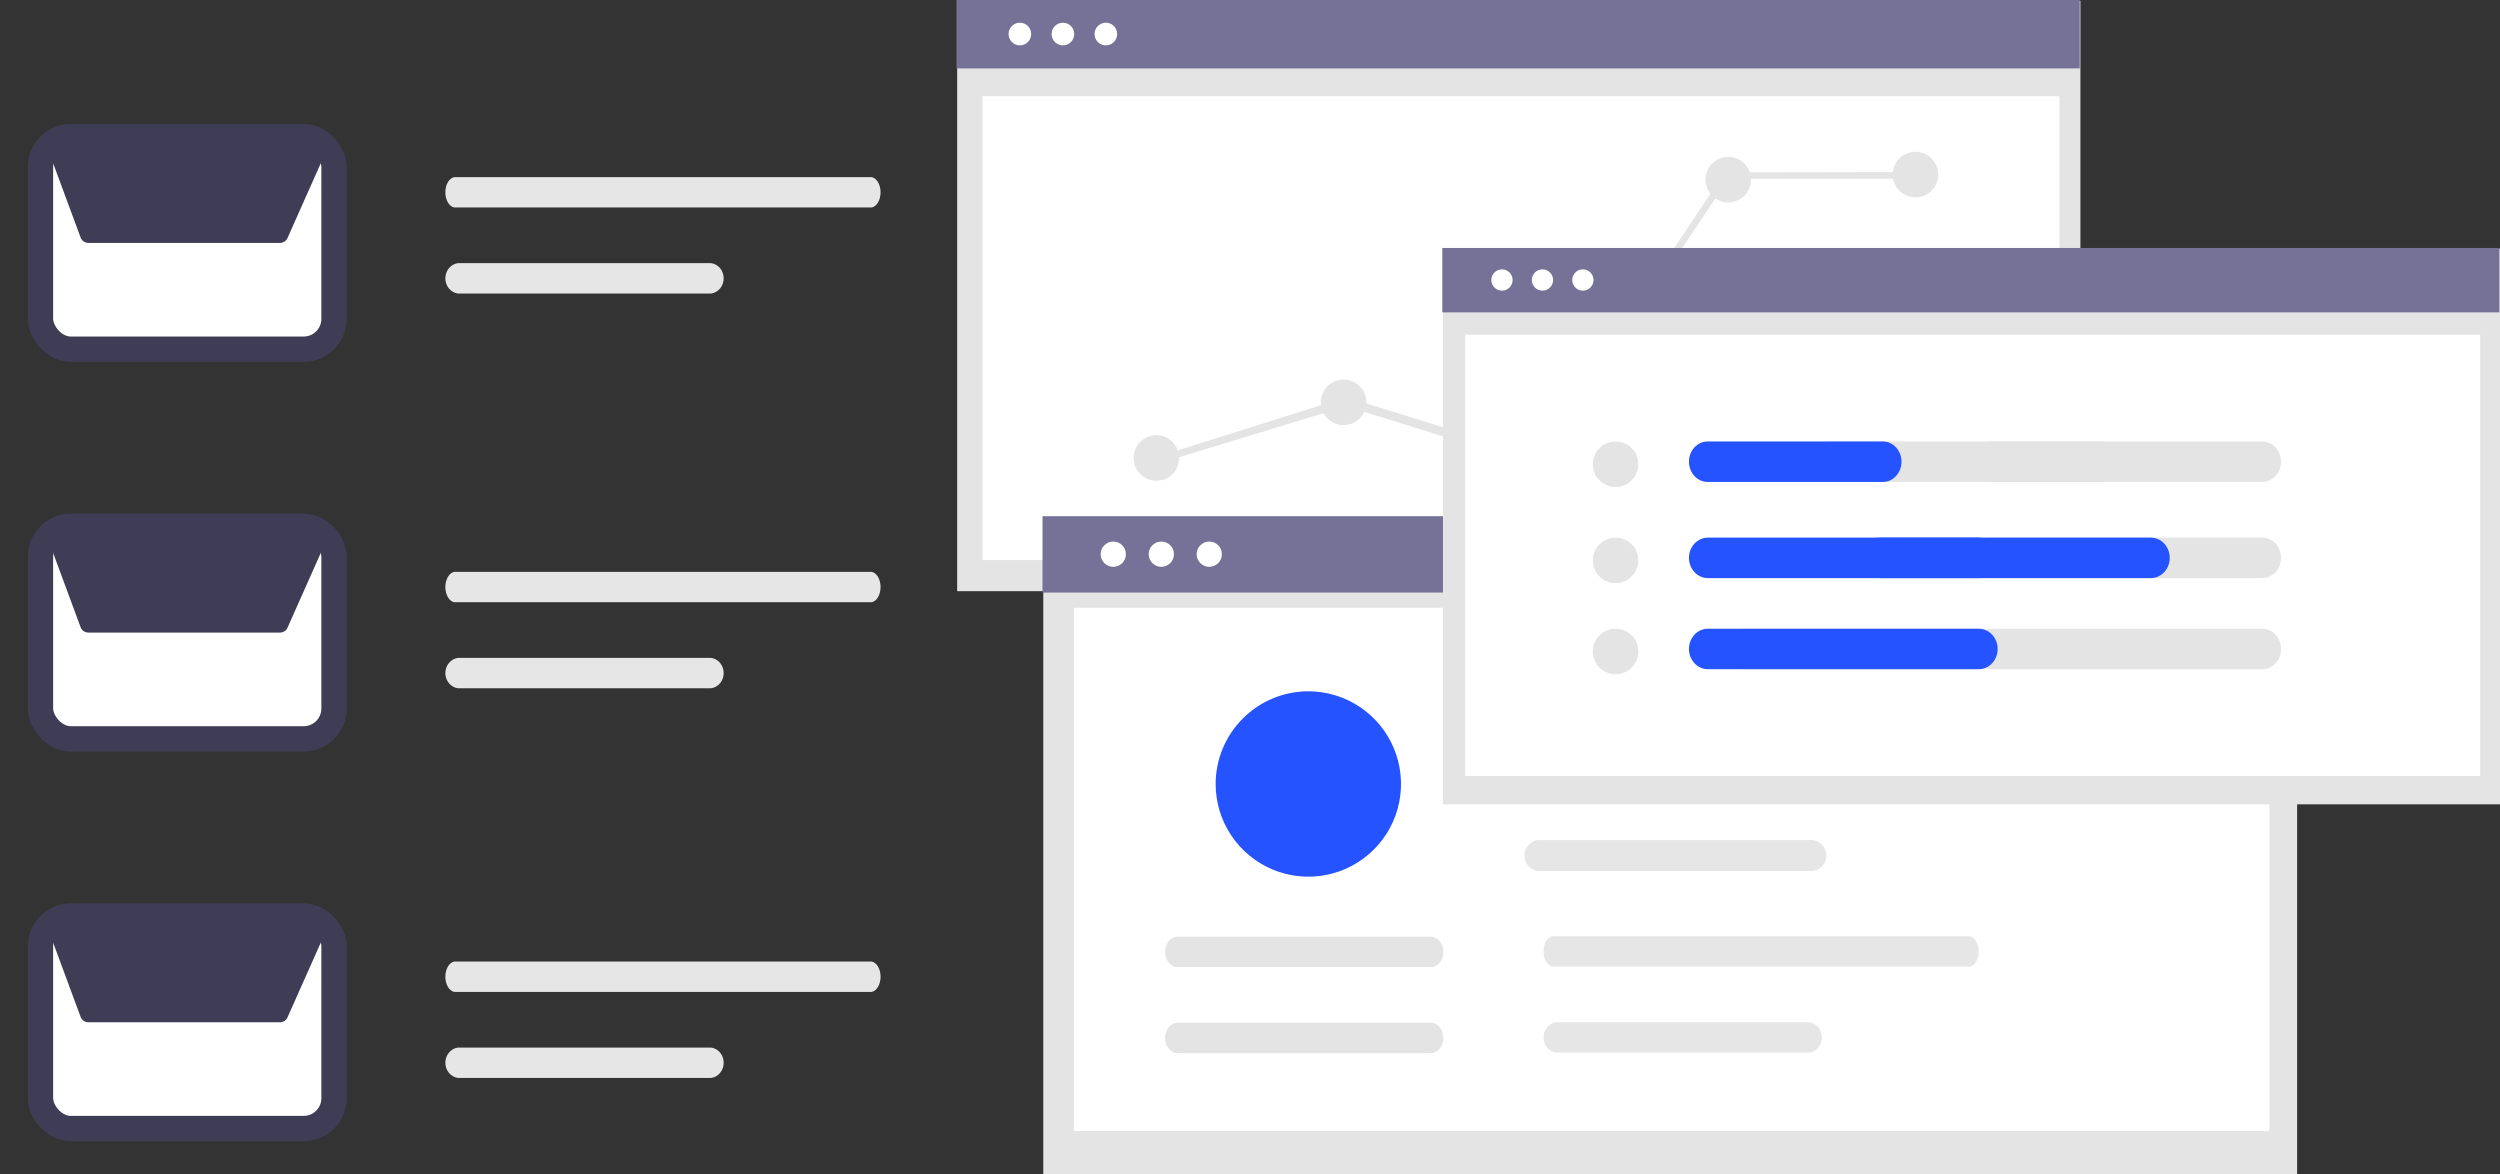 <?xml version="1.0" encoding="UTF-8"?>
<svg xmlns="http://www.w3.org/2000/svg" width="494" height="232" viewBox="0 0 494 232" fill="none">
  <rect x="0" y="0" width="494" height="232" fill="#333333" stroke="none"/>
  <g clip-path="url(#clip0_166_1166)">
    <path d="M411.09 0.18H189.137V116.816H411.09V0.18Z" fill="#E4E4E4"></path>
    <path d="M410.953 0H189V13.521H410.953V0Z" fill="#767197"></path>
    <path d="M406.936 19.004H194.156V110.668H406.936V19.004Z" fill="white"></path>
    <path d="M210.032 8.964C211.266 8.964 212.267 7.962 212.267 6.727C212.267 5.492 211.266 4.49 210.032 4.49C208.797 4.49 207.797 5.492 207.797 6.727C207.797 7.962 208.797 8.964 210.032 8.964Z" fill="white"></path>
    <path d="M218.516 8.962C219.75 8.962 220.751 7.96 220.751 6.725C220.751 5.49 219.75 4.488 218.516 4.488C217.282 4.488 216.281 5.49 216.281 6.725C216.281 7.96 217.282 8.962 218.516 8.962Z" fill="white"></path>
    <path d="M201.528 8.962C202.762 8.962 203.763 7.96 203.763 6.725C203.763 5.49 202.762 4.488 201.528 4.488C200.294 4.488 199.293 5.49 199.293 6.725C199.293 7.96 200.294 8.962 201.528 8.962Z" fill="white"></path>
    <path d="M228.5 95C230.985 95 233 92.985 233 90.5C233 88.015 230.985 86 228.5 86C226.015 86 224 88.015 224 90.5C224 92.985 226.015 95 228.5 95Z" fill="#E4E4E4"></path>
    <path d="M265.5 84C267.985 84 270 81.985 270 79.5C270 77.015 267.985 75 265.5 75C263.015 75 261 77.015 261 79.5C261 81.985 263.015 84 265.5 84Z" fill="#E4E4E4"></path>
    <path d="M303.5 95C305.985 95 308 92.985 308 90.5C308 88.015 305.985 86 303.5 86C301.015 86 299 88.015 299 90.5C299 92.985 301.015 95 303.5 95Z" fill="#E4E4E4"></path>
    <path d="M341.5 40C343.985 40 346 37.985 346 35.5C346 33.015 343.985 31 341.5 31C339.015 31 337 33.015 337 35.5C337 37.985 339.015 40 341.5 40Z" fill="#E4E4E4"></path>
    <path d="M378.5 39C380.985 39 383 36.985 383 34.5C383 32.015 380.985 30 378.5 30C376.015 30 374 32.015 374 34.5C374 36.985 376.015 39 378.5 39Z" fill="#E4E4E4"></path>
    <path d="M303.669 92L266.002 80.272L228.851 91.614L228 90.476L266.002 78.496L303.491 90.09L340.743 34.127L340.893 34.066L378.47 34L379 35.319L341.572 35.324L303.669 92Z" fill="#E4E4E4"></path>
    <path d="M453.91 102.199H206.152V232.395H453.91V102.199Z" fill="#E4E4E4"></path>
    <path d="M453.758 102H206V117.093H453.758V102Z" fill="#767197"></path>
    <path d="M448.447 120.098H212.211V223.499H448.447V120.098Z" fill="white"></path>
    <path d="M229.477 112.003C230.855 112.003 231.972 110.885 231.972 109.507C231.972 108.128 230.855 107.01 229.477 107.01C228.099 107.01 226.982 108.128 226.982 109.507C226.982 110.885 228.099 112.003 229.477 112.003Z" fill="white"></path>
    <path d="M238.948 112.003C240.326 112.003 241.443 110.885 241.443 109.507C241.443 108.128 240.326 107.01 238.948 107.01C237.57 107.01 236.453 108.128 236.453 109.507C236.453 110.885 237.57 112.003 238.948 112.003Z" fill="white"></path>
    <path d="M219.983 112.003C221.361 112.003 222.478 110.885 222.478 109.507C222.478 108.128 221.361 107.01 219.983 107.01C218.605 107.01 217.488 108.128 217.488 109.507C217.488 110.885 218.605 112.003 219.983 112.003Z" fill="white"></path>
    <path d="M303.592 145.098C302.933 145.194 302.328 145.552 301.89 146.103C301.452 146.655 301.211 147.364 301.211 148.098C301.211 148.831 301.452 149.54 301.89 150.092C302.328 150.644 302.933 151.001 303.592 151.098H415.83C416.489 151.001 417.094 150.644 417.531 150.092C417.969 149.54 418.211 148.831 418.211 148.098C418.211 147.364 417.969 146.655 417.531 146.103C417.094 145.552 416.489 145.194 415.83 145.098H303.592Z" fill="#E6E6E6"></path>
    <path d="M303.889 166C303.148 166.098 302.468 166.462 301.975 167.025C301.483 167.587 301.211 168.309 301.211 169.057C301.211 169.804 301.483 170.526 301.975 171.089C302.468 171.651 303.148 172.015 303.889 172.114H358.216C358.957 172.015 359.637 171.651 360.13 171.089C360.623 170.526 360.894 169.804 360.894 169.057C360.894 168.309 360.623 167.587 360.13 167.025C359.637 166.462 358.957 166.098 358.216 166H303.889Z" fill="#E6E6E6"></path>
    <path d="M306.75 185C306.266 185.096 305.821 185.454 305.499 186.006C305.177 186.558 305 187.266 305 188C305 188.734 305.177 189.442 305.499 189.994C305.821 190.546 306.266 190.904 306.75 191H389.25C389.734 190.904 390.179 190.546 390.501 189.994C390.823 189.442 391 188.734 391 188C391 187.266 390.823 186.558 390.501 186.006C390.179 185.454 389.734 185.096 389.25 185H306.75Z" fill="#E6E6E6"></path>
    <path d="M307.468 202C306.785 202.096 306.158 202.454 305.704 203.006C305.25 203.558 305 204.266 305 205C305 205.734 305.25 206.442 305.704 206.994C306.158 207.546 306.785 207.904 307.468 208H357.532C358.215 207.904 358.842 207.546 359.296 206.994C359.75 206.442 360 205.734 360 205C360 204.266 359.75 203.558 359.296 203.006C358.842 202.454 358.215 202.096 357.532 202H307.468Z" fill="#E6E6E6"></path>
    <path d="M282.738 208.098C283.062 208.099 283.384 208.022 283.684 207.871C283.984 207.721 284.256 207.5 284.486 207.222C284.716 206.943 284.898 206.613 285.022 206.248C285.147 205.884 285.211 205.494 285.211 205.099C285.211 204.705 285.147 204.314 285.023 203.95C284.899 203.585 284.717 203.254 284.488 202.975C284.258 202.697 283.986 202.476 283.686 202.325C283.386 202.174 283.065 202.097 282.74 202.098H232.684C232.36 202.097 232.038 202.174 231.738 202.324C231.438 202.474 231.166 202.695 230.936 202.973C230.706 203.252 230.524 203.583 230.4 203.947C230.275 204.311 230.211 204.702 230.211 205.096C230.211 205.491 230.275 205.881 230.399 206.246C230.523 206.61 230.705 206.941 230.934 207.22C231.164 207.499 231.436 207.72 231.736 207.87C232.036 208.021 232.357 208.098 232.682 208.098H282.738Z" fill="#E4E4E4"></path>
    <path d="M282.748 191.098C283.401 191.096 284.028 190.779 284.49 190.217C284.952 189.655 285.211 188.892 285.211 188.098C285.211 187.303 284.952 186.541 284.49 185.978C284.028 185.416 283.401 185.099 282.748 185.098H232.684C232.36 185.097 232.039 185.174 231.739 185.324C231.439 185.474 231.166 185.695 230.936 185.973C230.706 186.252 230.524 186.583 230.4 186.947C230.275 187.311 230.211 187.702 230.211 188.096C230.211 188.491 230.275 188.881 230.399 189.246C230.523 189.61 230.705 189.941 230.934 190.22C231.164 190.499 231.436 190.72 231.736 190.87C232.036 191.021 232.358 191.098 232.682 191.098H282.748Z" fill="#E4E4E4"></path>
    <path d="M258.525 136.602C262.148 136.602 265.689 137.676 268.7 139.688C271.712 141.701 274.06 144.561 275.446 147.907C276.832 151.254 277.195 154.936 276.488 158.489C275.781 162.042 274.037 165.305 271.476 167.866C268.914 170.428 265.651 172.172 262.098 172.879C258.546 173.585 254.863 173.223 251.517 171.836C248.17 170.45 245.31 168.103 243.297 165.091C241.285 162.079 240.211 158.538 240.211 154.916C240.216 150.06 242.148 145.405 245.581 141.972C249.015 138.538 253.67 136.607 258.525 136.602Z" fill="#2453FF"></path>
    <path d="M494 49.17H285.129V158.931H494V49.17Z" fill="#E4E4E4"></path>
    <path d="M493.871 49H285V61.724H493.871V49Z" fill="#767197"></path>
    <path d="M490.089 66.148H289.531V153.341H490.089V66.148Z" fill="white"></path>
    <path d="M304.793 57.434C305.954 57.434 306.896 56.492 306.896 55.33C306.896 54.167 305.954 53.225 304.793 53.225C303.631 53.225 302.689 54.167 302.689 55.33C302.689 56.492 303.631 57.434 304.793 57.434Z" fill="white"></path>
    <path d="M312.775 57.434C313.937 57.434 314.878 56.492 314.878 55.33C314.878 54.167 313.937 53.225 312.775 53.225C311.613 53.225 310.672 54.167 310.672 55.33C310.672 56.492 311.613 57.434 312.775 57.434Z" fill="white"></path>
    <path d="M296.789 57.434C297.95 57.434 298.892 56.492 298.892 55.33C298.892 54.167 297.95 53.225 296.789 53.225C295.627 53.225 294.686 54.167 294.686 55.33C294.686 56.492 295.627 57.434 296.789 57.434Z" fill="white"></path>
    <path d="M319.238 96.234C321.724 96.234 323.738 94.22 323.738 91.734C323.738 89.249 321.724 87.234 319.238 87.234C316.753 87.234 314.738 89.249 314.738 91.734C314.738 94.22 316.753 96.234 319.238 96.234Z" fill="#E4E4E4"></path>
    <path d="M319.238 115.234C321.724 115.234 323.738 113.22 323.738 110.734C323.738 108.249 321.724 106.234 319.238 106.234C316.753 106.234 314.738 108.249 314.738 110.734C314.738 113.22 316.753 115.234 319.238 115.234Z" fill="#E4E4E4"></path>
    <path d="M319.238 133.234C321.724 133.234 323.738 131.22 323.738 128.734C323.738 126.249 321.724 124.234 319.238 124.234C316.753 124.234 314.738 126.249 314.738 128.734C314.738 131.22 316.753 133.234 319.238 133.234Z" fill="#E4E4E4"></path>
    <path d="M391.003 125.021C391.799 125.021 392.562 125.36 393.125 125.962C393.687 126.565 394.003 127.382 394.003 128.234C394.003 129.087 393.687 129.904 393.125 130.506C392.562 131.109 391.799 131.447 391.003 131.447H344.473C343.678 131.447 342.915 131.109 342.352 130.506C341.789 129.904 341.473 129.087 341.473 128.234C341.473 127.382 341.789 126.565 342.352 125.962C342.915 125.36 343.678 125.021 344.473 125.021H391.003ZM391.003 124.234H344.473C343.483 124.234 342.533 124.656 341.832 125.406C341.132 126.156 340.738 127.174 340.738 128.234C340.738 129.295 341.132 130.313 341.832 131.063C342.533 131.813 343.483 132.234 344.473 132.234H391.003C391.994 132.234 392.944 131.813 393.644 131.063C394.345 130.313 394.738 129.295 394.738 128.234C394.738 127.174 394.345 126.156 393.644 125.406C392.944 124.656 391.994 124.234 391.003 124.234Z" fill="#E4E4E4"></path>
    <path d="M447.005 132.234H393.472C392.482 132.234 391.532 131.813 390.832 131.063C390.132 130.313 389.738 129.295 389.738 128.234C389.738 127.173 390.132 126.156 390.832 125.406C391.532 124.656 392.482 124.234 393.472 124.234H447.005C447.995 124.234 448.944 124.656 449.645 125.406C450.345 126.156 450.738 127.173 450.738 128.234C450.738 129.295 450.345 130.313 449.645 131.063C448.944 131.813 447.995 132.234 447.005 132.234Z" fill="#E4E4E4"></path>
    <path d="M447.005 114.234H393.472C392.482 114.234 391.532 113.813 390.832 113.063C390.132 112.313 389.738 111.295 389.738 110.234C389.738 109.173 390.132 108.156 390.832 107.406C391.532 106.656 392.482 106.234 393.472 106.234H447.005C447.995 106.234 448.944 106.656 449.645 107.406C450.345 108.156 450.738 109.173 450.738 110.234C450.738 111.295 450.345 112.313 449.645 113.063C448.944 113.813 447.995 114.234 447.005 114.234Z" fill="#E4E4E4"></path>
    <path d="M447.005 95.234H393.472C392.482 95.234 391.532 94.813 390.832 94.063C390.132 93.313 389.738 92.295 389.738 91.234C389.738 90.174 390.132 89.156 390.832 88.406C391.532 87.656 392.482 87.234 393.472 87.234H447.005C447.995 87.234 448.944 87.656 449.645 88.406C450.345 89.156 450.738 90.174 450.738 91.234C450.738 92.295 450.345 93.313 449.645 94.063C448.944 94.813 447.995 95.234 447.005 95.234Z" fill="#E4E4E4"></path>
    <path d="M415.005 95.234H361.472C360.482 95.234 359.532 94.813 358.832 94.063C358.132 93.313 357.738 92.295 357.738 91.234C357.738 90.174 358.132 89.156 358.832 88.406C359.532 87.656 360.482 87.234 361.472 87.234H415.005C415.995 87.234 416.944 87.656 417.645 88.406C418.345 89.156 418.738 90.174 418.738 91.234C418.738 92.295 418.345 93.313 417.645 94.063C416.944 94.813 415.995 95.234 415.005 95.234Z" fill="#E4E4E4"></path>
    <path d="M372.047 95.234H337.43C336.451 95.234 335.512 94.813 334.819 94.063C334.127 93.313 333.738 92.295 333.738 91.234C333.738 90.174 334.127 89.156 334.819 88.406C335.512 87.656 336.451 87.234 337.43 87.234H372.047C373.026 87.234 373.965 87.656 374.657 88.406C375.349 89.156 375.738 90.174 375.738 91.234C375.738 92.295 375.349 93.313 374.657 94.063C373.965 94.813 373.026 95.234 372.047 95.234Z" fill="#2453FF"></path>
    <path d="M391.005 114.234H337.472C336.482 114.234 335.532 113.813 334.832 113.063C334.132 112.313 333.738 111.295 333.738 110.234C333.738 109.173 334.132 108.156 334.832 107.406C335.532 106.656 336.482 106.234 337.472 106.234H391.005C391.995 106.234 392.944 106.656 393.645 107.406C394.345 108.156 394.738 109.173 394.738 110.234C394.738 111.295 394.345 112.313 393.645 113.063C392.944 113.813 391.995 114.234 391.005 114.234Z" fill="#2453FF"></path>
    <path d="M425.005 114.234H371.472C370.482 114.234 369.532 113.813 368.832 113.063C368.132 112.313 367.738 111.295 367.738 110.234C367.738 109.173 368.132 108.156 368.832 107.406C369.532 106.656 370.482 106.234 371.472 106.234H425.005C425.995 106.234 426.944 106.656 427.645 107.406C428.345 108.156 428.738 109.173 428.738 110.234C428.738 111.295 428.345 112.313 427.645 113.063C426.944 113.813 425.995 114.234 425.005 114.234Z" fill="#2453FF"></path>
    <path d="M391.005 132.234H337.472C336.482 132.234 335.532 131.813 334.832 131.063C334.132 130.313 333.738 129.295 333.738 128.234C333.738 127.173 334.132 126.156 334.832 125.406C335.532 124.656 336.482 124.234 337.472 124.234H391.005C391.995 124.234 392.944 124.656 393.645 125.406C394.345 126.156 394.738 127.173 394.738 128.234C394.738 129.295 394.345 130.313 393.645 131.063C392.944 131.813 391.995 132.234 391.005 132.234Z" fill="#2453FF"></path>
    <rect x="8" y="104" width="58" height="42" rx="6" fill="white" stroke="#3F3D56" stroke-width="5"></rect>
    <rect x="8" y="181" width="58" height="42" rx="6" fill="white" stroke="#3F3D56" stroke-width="5"></rect>
    <rect x="8" y="27" width="58" height="42" rx="6" fill="white" stroke="#3F3D56" stroke-width="5"></rect>
    <path d="M55.311 48H17.468C17.133 47.999 16.806 47.9 16.533 47.714C16.259 47.528 16.052 47.265 15.939 46.962L10.094 31.174C10.007 30.939 9.98 30.686 10.015 30.438C10.05 30.191 10.146 29.954 10.296 29.75C10.446 29.545 10.644 29.378 10.874 29.263C11.105 29.148 11.361 29.087 11.621 29.087L62.375 29H62.377C62.645 29 62.91 29.064 63.146 29.187C63.383 29.309 63.584 29.487 63.732 29.703C63.88 29.918 63.97 30.166 63.994 30.424C64.017 30.681 63.974 30.941 63.869 31.178L56.803 47.053C56.678 47.334 56.47 47.574 56.205 47.742C55.939 47.911 55.629 48 55.311 48Z" fill="#3F3D56"></path>
    <path d="M55.311 125H17.468C17.133 125 16.806 124.9 16.533 124.714C16.259 124.528 16.052 124.265 15.939 123.962L10.094 108.174C10.007 107.939 9.98 107.686 10.015 107.438C10.05 107.19 10.146 106.954 10.296 106.75C10.446 106.545 10.644 106.378 10.874 106.263C11.105 106.148 11.361 106.087 11.621 106.087L62.375 106H62.377C62.645 106 62.91 106.064 63.146 106.187C63.383 106.309 63.584 106.487 63.732 106.703C63.88 106.918 63.97 107.166 63.994 107.424C64.017 107.681 63.974 107.941 63.869 108.178L56.803 124.053C56.678 124.334 56.47 124.574 56.205 124.742C55.939 124.911 55.629 125 55.311 125Z" fill="#3F3D56"></path>
    <path d="M55.311 202H17.468C17.133 202 16.806 201.9 16.533 201.714C16.259 201.528 16.052 201.265 15.939 200.962L10.094 185.174C10.007 184.939 9.98 184.686 10.015 184.438C10.05 184.19 10.146 183.954 10.296 183.75C10.446 183.545 10.644 183.378 10.874 183.263C11.105 183.148 11.361 183.087 11.621 183.087L62.375 183H62.377C62.645 183 62.91 183.064 63.146 183.187C63.383 183.309 63.584 183.487 63.732 183.703C63.88 183.918 63.97 184.166 63.994 184.424C64.017 184.681 63.974 184.941 63.869 185.178L56.803 201.053C56.678 201.334 56.47 201.574 56.205 201.742C55.939 201.911 55.629 202 55.311 202Z" fill="#3F3D56"></path>
    <path d="M89.75 35C89.266 35.096 88.821 35.454 88.499 36.006C88.177 36.558 88 37.266 88 38C88 38.734 88.177 39.442 88.499 39.994C88.821 40.546 89.266 40.904 89.75 41H172.25C172.734 40.904 173.179 40.546 173.501 39.994C173.823 39.442 174 38.734 174 38C174 37.266 173.823 36.558 173.501 36.006C173.179 35.454 172.734 35.096 172.25 35H89.75Z" fill="#E6E6E6"></path>
    <path d="M89.75 113C89.266 113.096 88.821 113.454 88.499 114.006C88.177 114.558 88 115.266 88 116C88 116.734 88.177 117.442 88.499 117.994C88.821 118.546 89.266 118.904 89.75 119H172.25C172.734 118.904 173.179 118.546 173.501 117.994C173.823 117.442 174 116.734 174 116C174 115.266 173.823 114.558 173.501 114.006C173.179 113.454 172.734 113.096 172.25 113H89.75Z" fill="#E6E6E6"></path>
    <path d="M89.75 190C89.266 190.096 88.821 190.454 88.499 191.006C88.177 191.558 88 192.266 88 193C88 193.734 88.177 194.442 88.499 194.994C88.821 195.546 89.266 195.904 89.75 196H172.25C172.734 195.904 173.179 195.546 173.501 194.994C173.823 194.442 174 193.734 174 193C174 192.266 173.823 191.558 173.501 191.006C173.179 190.454 172.734 190.096 172.25 190H89.75Z" fill="#E6E6E6"></path>
    <path d="M90.468 52C89.785 52.096 89.158 52.454 88.704 53.006C88.25 53.558 88 54.266 88 55C88 55.734 88.25 56.442 88.704 56.994C89.158 57.546 89.785 57.904 90.468 58H140.532C141.215 57.904 141.842 57.546 142.296 56.994C142.75 56.442 143 55.734 143 55C143 54.266 142.75 53.558 142.296 53.006C141.842 52.454 141.215 52.096 140.532 52H90.468Z" fill="#E6E6E6"></path>
    <path d="M90.468 130C89.785 130.096 89.158 130.454 88.704 131.006C88.25 131.558 88 132.266 88 133C88 133.734 88.25 134.442 88.704 134.994C89.158 135.546 89.785 135.904 90.468 136H140.532C141.215 135.904 141.842 135.546 142.296 134.994C142.75 134.442 143 133.734 143 133C143 132.266 142.75 131.558 142.296 131.006C141.842 130.454 141.215 130.096 140.532 130H90.468Z" fill="#E6E6E6"></path>
    <path d="M90.468 207C89.785 207.096 89.158 207.454 88.704 208.006C88.25 208.558 88 209.266 88 210C88 210.734 88.25 211.442 88.704 211.994C89.158 212.546 89.785 212.904 90.468 213H140.532C141.215 212.904 141.842 212.546 142.296 211.994C142.75 211.442 143 210.734 143 210C143 209.266 142.75 208.558 142.296 208.006C141.842 207.454 141.215 207.096 140.532 207H90.468Z" fill="#E6E6E6"></path>
  </g>
  <defs>
    <clipPath id="clip0_166_1166">
      <rect width="494" height="232" fill="white"></rect>
    </clipPath>
  </defs>
</svg>
